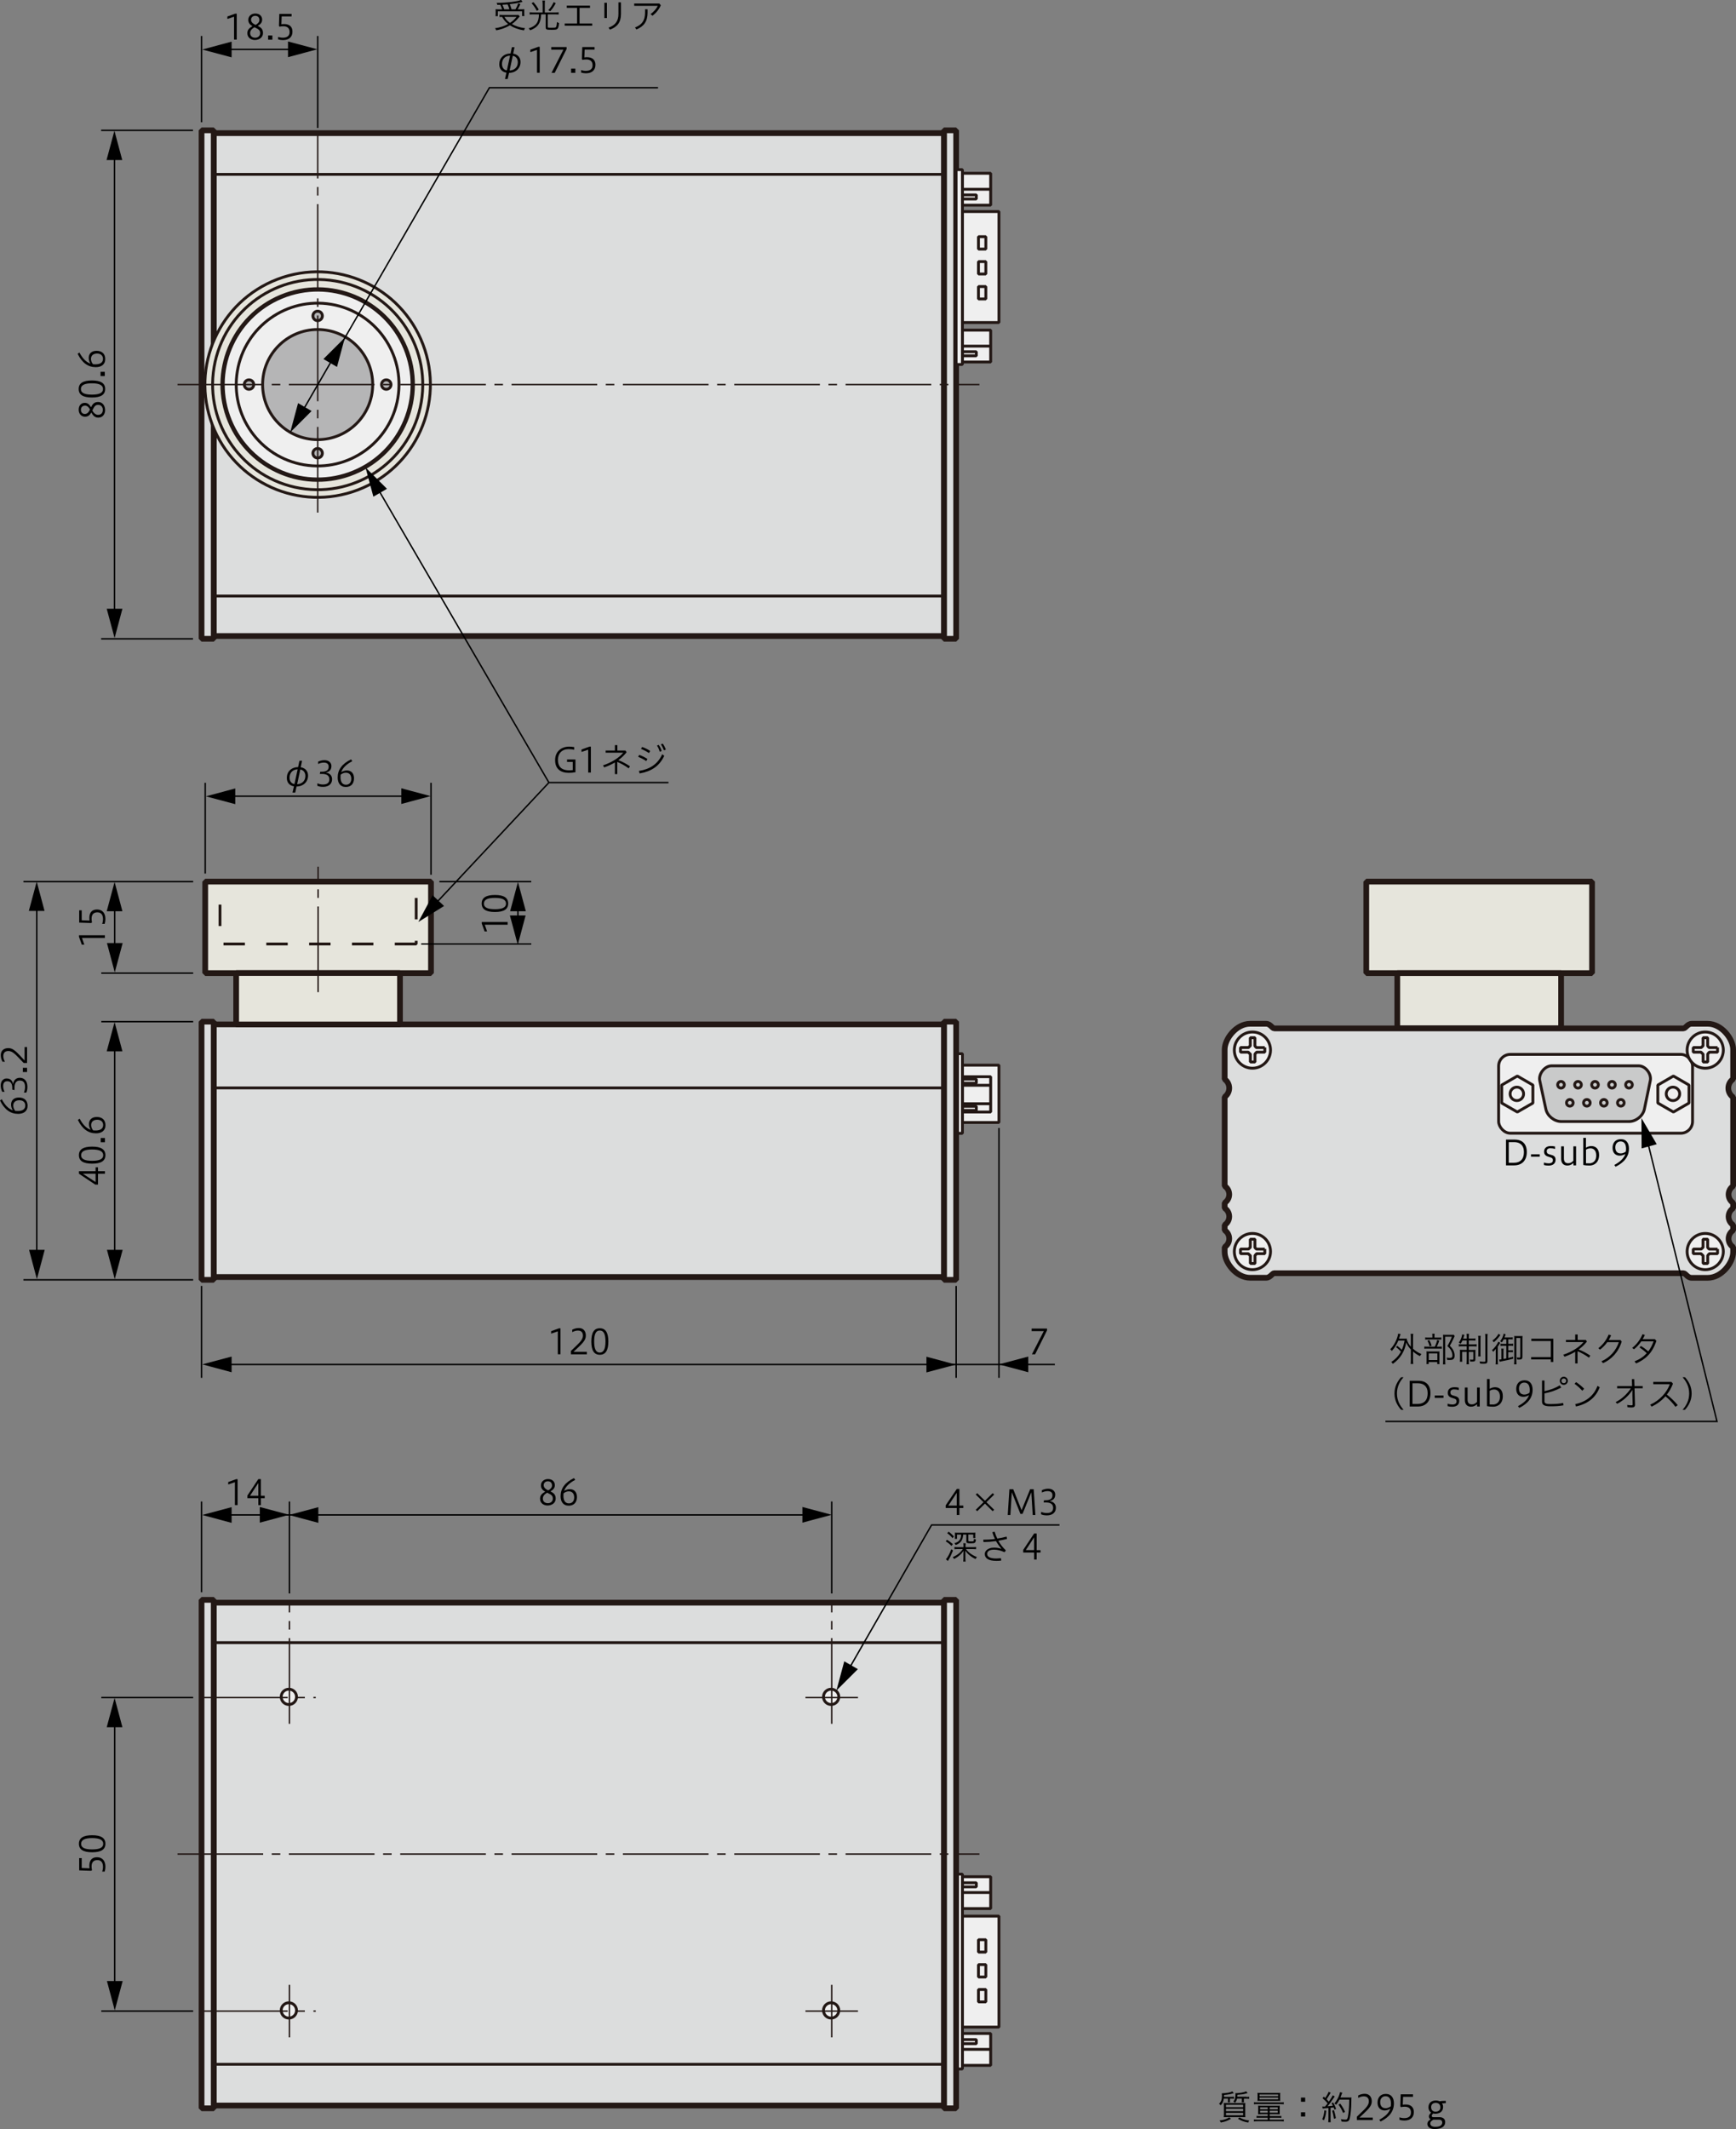 <?xml version="1.0" encoding="UTF-8"?>
<svg id="_レイヤー_1" data-name="レイヤー 1" xmlns="http://www.w3.org/2000/svg" viewBox="0 0 304.03 372.76">
  <rect x="0" y="0" width="304.03" height="372.76" fill="#808080" stroke="none"/>
  <defs>
    <style>
      .cls-1 {
        stroke: #000;
      }

      .cls-1, .cls-2, .cls-3, .cls-4 {
        fill: none;
      }

      .cls-1, .cls-3 {
        stroke-width: .25px;
      }

      .cls-2, .cls-5, .cls-6, .cls-7, .cls-3, .cls-4, .cls-8, .cls-9, .cls-10, .cls-11 {
        stroke: #231815;
        stroke-linejoin: bevel;
      }

      .cls-2, .cls-6, .cls-7, .cls-4, .cls-8, .cls-9 {
        stroke-width: .5px;
      }

      .cls-5 {
        stroke-width: .75px;
      }

      .cls-5, .cls-9 {
        fill: #efefef;
      }

      .cls-6 {
        fill: #c9caca;
      }

      .cls-7 {
        fill: #b5b5b6;
      }

      .cls-3 {
        stroke-dasharray: 15 1.5 1.5 1.5;
      }

      .cls-4 {
        stroke-dasharray: 3.75;
      }

      .cls-8, .cls-10 {
        fill: #e6e5dc;
      }

      .cls-11 {
        fill: #dcdddd;
      }
    </style>
  </defs>
  <g>
    <path d="M214.32,367.43c-.05.46-.24.86-.54,1.16-.07-.1-.16-.18-.29-.27.37-.33.52-.73.52-1.4,0-.13-.01-.29-.03-.43.05,0,.1,0,.13,0,.2,0,.71-.05.97-.1.32-.05.5-.11.73-.23l.27.3c-.62.19-.93.25-1.71.31,0,.18,0,.23-.01.34h1.28c.2,0,.35,0,.47-.03v.37c-.11-.02-.26-.03-.47-.03h-.24v.29c0,.16,0,.27.02.36h-.38c.01-.08.02-.24.02-.36v-.29h-.73ZM215.58,370.95c-.54.34-1.08.53-1.78.65-.07-.15-.09-.19-.22-.35.69-.07,1.24-.24,1.7-.54l.3.23ZM217.44,368.2c.24,0,.52,0,.66-.02-.02.16-.02.35-.02.67v1.17c0,.35,0,.56.02.66-.13-.02-.35-.02-.62-.02h-2.54c-.26,0-.5.01-.62.02.02-.11.03-.35.03-.67v-1.16c0-.29-.01-.5-.03-.67.13.01.41.02.65.02h2.48ZM214.71,368.92h3.01v-.42h-3.01v.42ZM214.71,369.63h3.01v-.43h-3.01v.43ZM214.71,370.34h3.01v-.43h-3.01v.43ZM218.29,367.12c.22,0,.34,0,.48-.03v.37c-.13-.02-.28-.03-.48-.03h-.45v.29c0,.21,0,.23.02.35h-.39s.02-.23.02-.35v-.3h-.84c-.07.3-.17.5-.36.74-.06-.07-.18-.18-.29-.25.15-.15.22-.25.28-.46.05-.17.09-.44.09-.71,0-.11,0-.19-.02-.28.08.01.13.01.17.01.19,0,.55-.04.86-.08.38-.06.62-.13.86-.24l.26.29c-.05.02-.09.02-.1.03l-.27.08c-.41.11-.77.16-1.42.2,0,.16-.01.2-.02.34h1.59ZM217.09,370.73c.53.3,1.04.46,1.7.53-.08.1-.13.2-.19.35-.73-.13-1.25-.32-1.8-.67l.29-.22Z"/>
    <path d="M219.61,368.06c.14.02.32.03.59.03h4.05c.23,0,.44-.01.58-.03v.35c-.13-.02-.29-.03-.58-.03h-4.06c-.28,0-.46,0-.58.03v-.35ZM220.89,370.15c-.24,0-.4,0-.56.02.01-.14.02-.2.02-.48v-.62c0-.19,0-.28-.02-.41.09.01.28.02.56.02h2.7c.2,0,.4,0,.54-.02-.01.1-.02.24-.02.39v.65c0,.19,0,.4.02.47-.23-.02-.32-.02-.56-.02h-1.21v.33h1.55c.23,0,.36,0,.49-.03v.34c-.13-.02-.28-.03-.5-.03h-1.54v.35h1.86c.26,0,.45-.01.61-.04v.35c-.15-.02-.34-.04-.61-.04h-4.01c-.26,0-.46.01-.61.04v-.35c.16.02.34.04.61.04h1.81v-.35h-1.45c-.22,0-.37,0-.5.03v-.34c.12.02.27.03.5.03h1.45v-.33h-1.13ZM220.8,367.81c-.36,0-.46,0-.58.02.02-.13.02-.25.02-.46v-.53c0-.17,0-.3-.02-.43.14.02.35.02.58.02h2.84c.24,0,.43,0,.57-.02-.02.1-.02.26-.02.43v.53c0,.18,0,.33.02.46-.12-.01-.22-.02-.58-.02h-2.83ZM220.58,366.99h3.27v-.29h-3.27v.29ZM220.58,367.55h3.27v-.31h-3.27v.31ZM220.68,368.95v.34h1.34v-.34h-1.34ZM220.68,369.54v.35h1.34v-.35h-1.34ZM222.36,369.29h1.42v-.34h-1.42v.34ZM222.36,369.89h1.42v-.35h-1.42v.35Z"/>
    <path d="M228.58,367.24v.73h-.74v-.73h.74ZM228.58,369.81v.75h-.74v-.75h.74Z"/>
    <path d="M231.55,368.8c.08.01.13.02.21.02.03,0,.22,0,.3,0,.22-.26.28-.34.45-.57-.29-.35-.48-.54-.89-.9l.22-.27c.1.09.17.16.25.23.28-.41.56-.92.59-1.08l.37.16s-.07.1-.14.22c-.19.33-.37.62-.58.92.14.15.29.31.39.43.42-.6.62-.94.68-1.12l.35.2c-.05.07-.08.11-.17.24-.41.64-.82,1.19-1.09,1.49.44-.03.61-.05.95-.09-.08-.19-.12-.25-.24-.47l.28-.11c.16.26.38.74.52,1.12l-.3.13c-.06-.19-.08-.23-.13-.39-.08.01-.13.02-.15.02-.08.01-.22.02-.4.05v1.93c0,.24.01.45.03.6h-.43c.02-.14.03-.35.04-.61v-1.89l-.35.03c-.35.03-.58.05-.67.07l-.07-.38ZM232.27,369.53c-.1.82-.18,1.16-.39,1.67l-.32-.16c.2-.41.33-.92.39-1.57l.32.07ZM233.61,369.44c.15.47.26.9.35,1.4l-.34.11c-.07-.5-.19-1.05-.31-1.42l.3-.09ZM234.6,367.58c-.17.34-.4.68-.6.92-.08-.09-.2-.17-.31-.23.43-.45.89-1.36.99-1.98l.4.1q-.05.12-.16.4c-.04.13-.1.27-.17.44h1.47c.23,0,.35,0,.47-.02-.02.17-.02.19-.03.91,0,.93-.12,2.08-.25,2.66-.13.57-.28.69-.85.69-.17,0-.4-.01-.62-.04-.02-.13-.05-.28-.1-.41.32.05.55.08.77.08.29,0,.35-.07.44-.45.14-.67.24-1.79.25-3.06h-1.71ZM235.22,369.93c-.25-.61-.46-.98-.81-1.46l.31-.17c.35.47.59.88.84,1.44l-.34.19Z"/>
    <path d="M237.63,371.18v-.59c1.31-1.29,2.1-1.85,2.1-2.69,0-.51-.26-.88-.89-.88-.37,0-.73.14-.98.28v-.43c.4-.2.74-.29,1.17-.29.73,0,1.21.49,1.21,1.33,0,.9-.71,1.46-2.17,2.84h2.35v.43h-2.79Z"/>
    <path d="M241.56,371.12c1.01-.55,1.64-1.12,1.94-1.93-.28.17-.64.3-1,.3-.68,0-1.25-.43-1.25-1.37,0-.89.52-1.52,1.45-1.52,1,0,1.42.74,1.42,1.65,0,1.35-.76,2.41-2.34,3.18l-.22-.31ZM243.61,368.36c0-.97-.37-1.36-.97-1.36-.5,0-.92.37-.92,1.02s.29,1.08.95,1.08c.32,0,.67-.14.89-.32.02-.09.04-.19.04-.41Z"/>
    <path d="M245.09,370.69c.23.1.56.15.83.15.68,0,1.19-.26,1.19-.99,0-.66-.39-1.01-1.07-1.01-.17,0-.47.01-.7.07l-.1-.15.07-2.09h2.15v.44h-1.74l-.05,1.38c.16-.03.31-.04.48-.04,1.01,0,1.46.54,1.46,1.33,0,.9-.57,1.48-1.67,1.48-.25,0-.56-.04-.84-.12v-.45Z"/>
    <path d="M252.91,368.24h-.38c.13.15.2.38.2.64,0,.88-.69,1.19-1.38,1.19-.13,0-.25-.02-.36-.05l-.11.13c-.1.12-.14.18-.14.26,0,.07.01.26.28.26h1.06c.81,0,1.02.47,1.02.86,0,.71-.55,1.22-1.87,1.22-.98,0-1.25-.53-1.25-.9,0-.4.29-.6.38-.67l.19-.14c-.24-.11-.31-.32-.31-.53s.19-.41.32-.56l.08-.09c-.32-.2-.47-.53-.47-.9,0-.81.55-1.21,1.31-1.21.24,0,.49.07.67.14.21-.04.47-.07.77-.07h.29v.39h-.29ZM250.82,371.25c-.29.2-.33.32-.33.55,0,.26.23.56.89.56,1.04,0,1.21-.47,1.21-.76,0-.25-.16-.49-.56-.49h-1.01l-.2.14ZM250.64,368.9c0,.62.4.81.77.81.52,0,.85-.3.85-.73,0-.5-.3-.82-.82-.82-.46,0-.8.27-.8.74Z"/>
  </g>
  <g>
    <rect class="cls-9" x="167.45" y="328.13" width="1.11" height="34.11" transform="translate(336 690.36) rotate(180)"/>
    <rect class="cls-9" x="168.56" y="335.47" width="6.39" height="19.43"/>
    <rect class="cls-2" x="171.36" y="348.32" width="1.29" height="2.17"/>
    <rect class="cls-2" x="171.36" y="343.96" width="1.29" height="2.17"/>
    <rect class="cls-2" x="171.36" y="339.6" width="1.29" height="2.17"/>
    <rect class="cls-9" x="168.56" y="356.02" width="4.94" height="5.58"/>
    <rect class="cls-2" x="168.56" y="357.09" width="2.43" height=".72"/>
    <line class="cls-2" x1="173.5" y1="358.8" x2="168.56" y2="358.8"/>
    <rect class="cls-9" x="168.56" y="328.57" width="4.94" height="5.58"/>
    <rect class="cls-2" x="168.56" y="329.63" width="2.43" height=".72"/>
    <line class="cls-2" x1="173.5" y1="331.34" x2="168.56" y2="331.34"/>
    <rect class="cls-11" x="35.3" y="22.82" width="2.14" height="89.02"/>
    <rect class="cls-11" x="165.31" y="22.82" width="2.14" height="89.02"/>
    <rect class="cls-9" x="167.45" y="29.7" width="1.11" height="34.11" transform="translate(336 93.51) rotate(180)"/>
    <rect class="cls-9" x="168.56" y="37.04" width="6.39" height="19.43"/>
    <rect class="cls-2" x="171.36" y="41.44" width="1.29" height="2.17"/>
    <rect class="cls-2" x="171.36" y="45.8" width="1.29" height="2.17"/>
    <rect class="cls-2" x="171.36" y="50.17" width="1.29" height="2.17"/>
    <rect class="cls-9" x="168.56" y="30.34" width="4.94" height="5.58"/>
    <rect class="cls-2" x="168.56" y="34.12" width="2.43" height=".72"/>
    <rect class="cls-11" x="37.44" y="23.31" width="127.86" height="88.04" transform="translate(202.75 134.66) rotate(180)"/>
    <line class="cls-2" x1="173.5" y1="33.14" x2="168.56" y2="33.14"/>
    <rect class="cls-9" x="168.56" y="57.8" width="4.94" height="5.58"/>
    <rect class="cls-2" x="168.56" y="61.58" width="2.43" height=".72"/>
    <line class="cls-2" x1="173.5" y1="60.6" x2="168.56" y2="60.6"/>
    <rect class="cls-9" x="167.45" y="184.48" width="1.11" height="13.94" transform="translate(336 382.9) rotate(180)"/>
    <rect class="cls-9" x="168.56" y="186.49" width="6.39" height="10.03"/>
    <rect class="cls-2" x="168.56" y="188.51" width="4.94" height="6.18"/>
    <rect class="cls-2" x="168.56" y="188.93" width="2.43" height=".72"/>
    <rect class="cls-2" x="168.56" y="193.69" width="2.43" height=".72"/>
    <line class="cls-2" x1="173.5" y1="190.01" x2="168.56" y2="190.01"/>
    <line class="cls-2" x1="173.5" y1="193.24" x2="168.56" y2="193.24"/>
    <line class="cls-2" x1="37.44" y1="104.35" x2="165.31" y2="104.35"/>
    <rect class="cls-11" x="35.3" y="178.87" width="2.14" height="45.2"/>
    <rect class="cls-11" x="165.31" y="178.87" width="2.14" height="45.2"/>
    <rect class="cls-11" x="37.44" y="179.36" width="127.86" height="44.23" transform="translate(202.75 402.94) rotate(180)"/>
    <rect class="cls-10" x="35.94" y="154.35" width="39.54" height="16.02" transform="translate(111.42 324.72) rotate(180)"/>
    <rect class="cls-4" x="38.53" y="154.35" width="34.36" height="10.92" transform="translate(111.42 319.62) rotate(180)"/>
    <rect class="cls-10" x="41.37" y="170.37" width="28.69" height="9" transform="translate(111.42 349.73) rotate(180)"/>
    <rect class="cls-10" x="239.29" y="154.35" width="39.54" height="16.02" transform="translate(518.11 324.72) rotate(180)"/>
    <rect class="cls-10" x="244.71" y="170.37" width="28.69" height="9.68" transform="translate(518.11 350.42) rotate(180)"/>
    <line class="cls-2" x1="37.44" y1="190.47" x2="165.31" y2="190.47"/>
    <line class="cls-2" x1="37.44" y1="30.53" x2="165.31" y2="30.53"/>
    <rect class="cls-11" x="35.3" y="280.1" width="2.14" height="89.02"/>
    <rect class="cls-11" x="165.31" y="280.1" width="2.14" height="89.02"/>
    <rect class="cls-11" x="37.44" y="280.59" width="127.86" height="88.04" transform="translate(202.75 649.22) rotate(180)"/>
    <line class="cls-2" x1="37.44" y1="287.59" x2="165.31" y2="287.59"/>
    <line class="cls-2" x1="37.44" y1="361.41" x2="165.31" y2="361.41"/>
    <circle class="cls-8" cx="55.63" cy="67.33" r="19.74" transform="translate(-20.32 24.21) rotate(-20.85)"/>
    <circle class="cls-2" cx="55.63" cy="67.33" r="18.4" transform="translate(-20.02 110.97) rotate(-80.41)"/>
    <circle class="cls-5" cx="55.63" cy="67.33" r="16.65" transform="translate(-21.53 26.41) rotate(-22.5)"/>
    <circle class="cls-2" cx="55.63" cy="67.33" r="14.25" transform="translate(-20.04 110.95) rotate(-80.4)"/>
    <circle class="cls-7" cx="55.63" cy="67.33" r="9.64"/>
    <circle class="cls-7" cx="55.63" cy="55.31" r=".83"/>
    <circle class="cls-7" cx="55.63" cy="79.35" r=".83"/>
    <circle class="cls-7" cx="43.61" cy="67.33" r=".83"/>
    <circle class="cls-7" cx="67.65" cy="67.33" r=".83"/>
    <line class="cls-3" x1="31.09" y1="67.33" x2="171.53" y2="67.33"/>
    <line class="cls-3" x1="31.09" y1="324.61" x2="171.53" y2="324.61"/>
    <line class="cls-3" x1="55.64" y1="89.74" x2="55.64" y2="23.4"/>
    <circle class="cls-9" cx="50.59" cy="297.08" r="1.34"/>
    <circle class="cls-9" cx="145.56" cy="297.08" r="1.34"/>
    <path class="cls-9" d="M51.93,351.98c0,.74-.6,1.34-1.34,1.34s-1.34-.6-1.34-1.34.6-1.34,1.34-1.34,1.34.6,1.34,1.34Z"/>
    <path class="cls-9" d="M146.9,351.98c0,.74-.6,1.34-1.34,1.34s-1.34-.6-1.34-1.34.6-1.34,1.34-1.34,1.34.6,1.34,1.34Z"/>
    <path class="cls-11" d="M223.19,222.9c-.4,0-.7.81-1.45.81h-2.8c-2.45,0-4.46-2.65-4.46-4.5v-.88c.48-.31.8-.85.8-1.47s-.32-1.16-.8-1.47v-.93c.48-.31.8-.85.8-1.47s-.32-1.16-.8-1.47v-.93c.48-.31.8-.85.8-1.47s-.32-1.16-.8-1.47v-15.6c.48-.35.8-.91.8-1.55s-.32-1.21-.8-1.55v-5.21c0-1.85,2.01-4.5,4.46-4.5h2.8c.75,0,1.05.81,1.45.81h71.63c.4,0,.7-.81,1.45-.81h2.8c2.45,0,4.46,2.65,4.46,4.5v5.18c-.51.34-.84.93-.84,1.59s.33,1.24.84,1.59v15.56c-.48.31-.8.85-.8,1.47s.32,1.16.8,1.47v.93c-.48.31-.8.85-.8,1.47s.32,1.16.8,1.47v.93c-.48.31-.8.85-.8,1.47s.32,1.16.8,1.47v.88c0,1.85-2.01,4.5-4.46,4.5h-2.8c-.75,0-1.05-.81-1.45-.81h-71.63Z"/>
    <path class="cls-9" d="M222.51,183.85c0,1.75-1.42,3.17-3.17,3.17s-3.17-1.42-3.17-3.17,1.42-3.17,3.17-3.17,3.17,1.42,3.17,3.17Z"/>
    <path class="cls-2" d="M221.51,183.41h-1.49c-.06-.09-.14-.18-.24-.24v-1.49h-.81v1.45c-.12.06-.22.16-.3.27h-1.42v.81h1.4c.07.14.19.25.33.32v1.4h.81v-1.43c.11-.07.2-.17.26-.29h1.46v-.81Z"/>
    <circle class="cls-9" cx="219.34" cy="219.12" r="3.17"/>
    <path class="cls-2" d="M221.51,218.69h-1.49c-.06-.09-.14-.18-.24-.24v-1.49h-.81v1.45c-.12.06-.22.16-.3.27h-1.42v.81h1.4c.07.14.19.25.33.32v1.4h.81v-1.43c.11-.07.2-.17.26-.29h1.46v-.81Z"/>
    <circle class="cls-9" cx="298.64" cy="219.12" r="3.17"/>
    <path class="cls-2" d="M300.8,218.69h-1.49c-.06-.09-.14-.18-.24-.24v-1.49h-.81v1.45c-.12.06-.22.16-.3.27h-1.42v.81h1.4c.07.14.19.25.33.32v1.4h.81v-1.43c.11-.07.2-.17.26-.29h1.46v-.81Z"/>
    <rect class="cls-9" x="262.46" y="184.6" width="33.96" height="13.8" rx="2.05" ry="2.05"/>
    <path class="cls-6" d="M287.99,194.18c-.25,1.19-1.46,2.17-2.68,2.17h-11.9c-1.22,0-2.43-.98-2.68-2.17l-1.07-4.98c-.25-1.19.9-2.6,2.06-2.6h15.28c1.16,0,2.27,1.41,2.02,2.6l-1.03,4.98Z"/>
    <g>
      <path class="cls-2" d="M273.96,189.92c0,.32-.26.58-.58.58s-.58-.26-.58-.58.26-.58.58-.58.58.26.58.58Z"/>
      <path class="cls-2" d="M276.94,189.92c0,.32-.26.58-.58.58s-.58-.26-.58-.58.26-.58.58-.58.58.26.58.58Z"/>
      <path class="cls-2" d="M279.92,189.92c0,.32-.26.58-.58.58s-.58-.26-.58-.58.26-.58.58-.58.58.26.58.58Z"/>
      <path class="cls-2" d="M282.89,189.92c0,.32-.26.58-.58.58s-.58-.26-.58-.58.26-.58.58-.58.58.26.58.58Z"/>
      <path class="cls-2" d="M285.87,189.92c0,.32-.26.58-.58.58s-.58-.26-.58-.58.26-.58.58-.58.58.26.58.58Z"/>
    </g>
    <g>
      <path class="cls-2" d="M275.51,193.08c0,.32-.26.58-.58.58s-.58-.26-.58-.58.26-.58.58-.58.58.26.58.58Z"/>
      <path class="cls-2" d="M278.49,193.08c0,.32-.26.58-.58.58s-.58-.26-.58-.58.26-.58.58-.58.58.26.58.58Z"/>
      <path class="cls-2" d="M281.47,193.08c0,.32-.26.58-.58.58s-.58-.26-.58-.58.26-.58.58-.58.58.26.58.58Z"/>
      <path class="cls-2" d="M284.44,193.08c0,.32-.26.58-.58.58s-.58-.26-.58-.58.26-.58.58-.58.58.26.58.58Z"/>
    </g>
    <polygon class="cls-2" points="265.73 188.39 263 189.97 263 193.12 265.73 194.69 268.46 193.12 268.46 189.97 265.73 188.39"/>
    <path class="cls-2" d="M266.83,191.51c0,.65-.53,1.18-1.18,1.18s-1.18-.53-1.18-1.18.53-1.18,1.18-1.18,1.18.53,1.18,1.18Z"/>
    <polygon class="cls-2" points="293.07 188.39 290.34 189.97 290.34 193.12 293.07 194.69 295.8 193.12 295.8 189.97 293.07 188.39"/>
    <path class="cls-2" d="M294.17,191.51c0,.65-.53,1.18-1.18,1.18s-1.18-.53-1.18-1.18.53-1.18,1.18-1.18,1.18.53,1.18,1.18Z"/>
    <path class="cls-9" d="M301.81,183.85c0,1.75-1.42,3.17-3.17,3.17s-3.17-1.42-3.17-3.17,1.42-3.17,3.17-3.17,3.17,1.42,3.17,3.17Z"/>
    <path class="cls-2" d="M300.8,183.41h-1.49c-.06-.09-.14-.18-.24-.24v-1.49h-.81v1.45c-.12.06-.22.16-.3.27h-1.42v.81h1.4c.07.14.19.25.33.32v1.4h.81v-1.43c.11-.07.2-.17.26-.29h1.46v-.81Z"/>
    <line class="cls-3" x1="55.71" y1="173.7" x2="55.71" y2="151.74"/>
    <line class="cls-3" x1="35.39" y1="297.2" x2="55.3" y2="297.2"/>
    <line class="cls-3" x1="50.69" y1="301.8" x2="50.69" y2="280.58"/>
    <line class="cls-3" x1="141.06" y1="297.2" x2="150.26" y2="297.2"/>
    <line class="cls-3" x1="145.66" y1="301.8" x2="145.66" y2="280.58"/>
    <line class="cls-3" x1="35.39" y1="352.1" x2="55.3" y2="352.1"/>
    <line class="cls-3" x1="50.69" y1="356.7" x2="50.69" y2="347.5"/>
    <line class="cls-3" x1="141.06" y1="352.1" x2="150.26" y2="352.1"/>
    <line class="cls-3" x1="145.66" y1="356.7" x2="145.66" y2="347.5"/>
    <g>
      <g>
        <path d="M40.99,6.94V2.92l-1.17.4v-.43l1.38-.5h.26v4.54h-.47Z"/>
        <path d="M43.48,3.48c0-.67.55-1.11,1.23-1.11.79,0,1.2.49,1.2,1.06s-.35.85-.77,1.1c.52.26.92.53.92,1.26,0,.77-.67,1.21-1.43,1.21-.65,0-1.31-.39-1.31-1.19,0-.65.4-.93.9-1.23-.41-.23-.74-.54-.74-1.1ZM43.81,5.79c0,.54.38.82.89.82.48,0,.86-.33.86-.79,0-.51-.22-.69-.99-1.05-.54.3-.76.65-.76,1.02ZM45.43,3.51c0-.44-.25-.74-.74-.74-.41,0-.72.28-.72.67,0,.37.21.66.8.92.4-.22.66-.5.66-.86Z"/>
        <path d="M47.7,6.21v.74h-.74v-.74h.74Z"/>
        <path d="M48.7,6.45c.23.1.56.15.83.15.68,0,1.19-.26,1.19-.99,0-.66-.39-1.01-1.07-1.01-.17,0-.47.01-.7.07l-.1-.15.07-2.09h2.15v.44h-1.74l-.05,1.38c.16-.03.31-.04.48-.04,1.01,0,1.46.54,1.46,1.33,0,.9-.57,1.48-1.67,1.48-.25,0-.56-.04-.84-.12v-.45Z"/>
      </g>
      <polygon points="40.56 7.29 35.43 8.67 40.56 10.04 40.56 7.29"/>
      <polygon points="50.44 10.01 55.57 8.63 50.44 7.26 50.44 10.01"/>
      <line class="cls-1" x1="51.38" y1="8.65" x2="39.62" y2="8.65"/>
      <line class="cls-1" x1="35.3" y1="6.3" x2="35.3" y2="21.4"/>
      <line class="cls-1" x1="55.64" y1="6.3" x2="55.64" y2="22.4"/>
    </g>
    <g>
      <g>
        <path d="M51.23,138.77l.25-1.11c-.54-.07-1.25-.45-1.25-1.46,0-1.08.76-1.87,1.98-1.9l.23-1.1h.46l-.24,1.14c.46.04,1.29.4,1.29,1.46s-.79,1.88-2.01,1.9l-.24,1.07h-.47ZM52.13,134.69c-.8.02-1.42.55-1.42,1.46,0,.72.43,1.08.86,1.12l.56-2.58ZM52.03,137.3c.82-.03,1.45-.55,1.45-1.45,0-.71-.46-1.08-.89-1.13l-.55,2.58Z"/>
        <path d="M55.59,137.16c.22.08.57.19.96.19.82,0,1.13-.35,1.13-.91,0-.68-.5-.94-1.25-.94h-.42l.08-.39h.28c.67,0,1.19-.2,1.19-.86,0-.38-.16-.74-.88-.74-.44,0-.85.19-.97.25v-.41c.37-.17.71-.26,1.13-.26.69,0,1.2.41,1.2,1.01s-.26,1.01-1,1.16c.68.08,1.12.49,1.12,1.17,0,.73-.5,1.33-1.58,1.33-.53,0-.82-.11-1.01-.19v-.42Z"/>
        <path d="M61.7,133.26c-1.03.55-1.66,1.14-1.95,1.94.28-.19.64-.31,1.01-.31.68,0,1.24.43,1.24,1.37s-.52,1.52-1.44,1.52c-1,0-1.42-.73-1.42-1.66,0-1.34.75-2.4,2.34-3.17l.22.31ZM59.63,136.03c0,.95.38,1.36.97,1.36.52,0,.92-.36.92-1.03,0-.61-.29-1.08-.95-1.08-.32,0-.68.15-.91.35-.02.08-.02.16-.02.4Z"/>
      </g>
      <polygon points="41.2 138.04 36.07 139.42 41.2 140.79 41.2 138.04"/>
      <polygon points="70.28 140.76 75.41 139.38 70.28 138.01 70.28 140.76"/>
      <line class="cls-1" x1="71.22" y1="139.4" x2="40.26" y2="139.4"/>
      <line class="cls-1" x1="35.94" y1="137.05" x2="35.94" y2="152.94"/>
      <line class="cls-1" x1="75.48" y1="137.05" x2="75.48" y2="153.15"/>
    </g>
    <g>
      <g>
        <path d="M14.89,72.96c-.67,0-1.11-.55-1.11-1.23,0-.79.49-1.2,1.06-1.2s.85.35,1.1.77c.26-.52.53-.92,1.26-.92.77,0,1.21.67,1.21,1.43,0,.65-.39,1.31-1.19,1.31-.65,0-.93-.4-1.23-.9-.23.41-.54.74-1.1.74ZM14.91,71.02c-.44,0-.74.25-.74.74,0,.41.28.72.67.72.37,0,.66-.21.92-.8-.22-.4-.5-.66-.86-.66ZM17.19,72.63c.54,0,.82-.38.82-.89,0-.48-.33-.86-.79-.86-.51,0-.69.22-1.05.99.3.54.65.76,1.02.76Z"/>
        <path d="M16.1,66.61c1.53,0,2.32.47,2.32,1.49s-.77,1.49-2.32,1.49-2.32-.47-2.32-1.49.79-1.49,2.32-1.49ZM16.1,69.09c1.25,0,1.94-.28,1.94-.98s-.69-1-1.94-1-1.93.29-1.93,1,.68.98,1.93.98Z"/>
        <path d="M17.61,65.1h.74v.74h-.74v-.74Z"/>
        <path d="M13.91,61.72c.55,1.03,1.14,1.66,1.94,1.95-.19-.28-.31-.64-.31-1.01,0-.68.43-1.24,1.37-1.24s1.52.52,1.52,1.44c0,1-.73,1.42-1.66,1.42-1.34,0-2.4-.75-3.17-2.34l.31-.22ZM16.68,63.79c.95,0,1.36-.38,1.36-.97,0-.52-.36-.92-1.03-.92-.61,0-1.08.29-1.08.95,0,.32.15.68.35.91.08.02.16.02.4.02Z"/>
      </g>
      <polygon points="18.69 106.58 20.07 111.71 21.44 106.58 18.69 106.58"/>
      <polygon points="21.41 28.02 20.04 22.89 18.66 28.02 21.41 28.02"/>
      <line class="cls-1" x1="20.05" y1="27.08" x2="20.05" y2="107.52"/>
      <line class="cls-1" x1="17.71" y1="111.84" x2="33.8" y2="111.84"/>
      <line class="cls-1" x1="17.71" y1="22.82" x2="33.8" y2="22.82"/>
    </g>
    <g>
      <g>
        <path d="M88.92,161.9h-4.02l.4,1.17h-.43l-.5-1.38v-.26h4.54v.47Z"/>
        <path d="M86.68,156.69c1.53,0,2.32.47,2.32,1.49s-.77,1.49-2.32,1.49-2.32-.47-2.32-1.49.79-1.49,2.32-1.49ZM86.68,159.18c1.25,0,1.94-.28,1.94-.98s-.69-1-1.94-1-1.93.29-1.93,1,.68.98,1.93.98Z"/>
      </g>
      <polygon points="92.05 160.28 90.68 165.41 89.3 160.28 92.05 160.28"/>
      <polygon points="89.34 159.54 90.71 154.41 92.09 159.54 89.34 159.54"/>
      <line class="cls-1" x1="90.7" y1="158.61" x2="90.7" y2="161.41"/>
      <line class="cls-1" x1="93.04" y1="165.27" x2="73.77" y2="165.27"/>
      <line class="cls-1" x1="93.04" y1="154.35" x2="76.95" y2="154.35"/>
    </g>
    <g>
      <g>
        <path d="M18.38,164.22h-4.02l.4,1.17h-.43l-.5-1.38v-.26h4.54v.47Z"/>
        <path d="M17.89,161.75c.1-.23.15-.56.15-.83,0-.68-.26-1.19-.99-1.19-.66,0-1.01.39-1.01,1.07,0,.17.01.47.07.7l-.15.1-2.09-.07v-2.15h.44v1.74l1.38.05c-.03-.16-.04-.31-.04-.48,0-1.01.54-1.46,1.33-1.46.9,0,1.48.57,1.48,1.67,0,.25-.04.56-.12.84h-.45Z"/>
      </g>
      <polygon points="18.73 165.11 20.1 170.24 21.48 165.11 18.73 165.11"/>
      <polygon points="21.44 159.54 20.07 154.41 18.69 159.54 21.44 159.54"/>
      <line class="cls-1" x1="20.09" y1="158.61" x2="20.09" y2="166.05"/>
      <line class="cls-1" x1="17.74" y1="170.37" x2="33.83" y2="170.37"/>
      <line class="cls-1" x1="4.1" y1="154.35" x2="33.83" y2="154.35"/>
    </g>
    <g>
      <g>
        <path d="M18.38,205.49h-1.22v1.91h-.47l-2.87-1.91v-.44h2.92v-.68h.42v.68h1.22v.44ZM16.74,205.49h-2.24l2.24,1.46v-1.46Z"/>
        <path d="M16.14,200.75c1.53,0,2.32.47,2.32,1.49s-.77,1.49-2.32,1.49-2.32-.47-2.32-1.49.79-1.49,2.32-1.49ZM16.14,203.23c1.25,0,1.94-.28,1.94-.98s-.69-1-1.94-1-1.93.29-1.93,1,.68.98,1.93.98Z"/>
        <path d="M17.64,199.24h.74v.74h-.74v-.74Z"/>
        <path d="M13.95,195.86c.55,1.03,1.14,1.66,1.94,1.95-.19-.28-.31-.64-.31-1.01,0-.68.43-1.24,1.37-1.24s1.52.52,1.52,1.44c0,1-.73,1.42-1.66,1.42-1.34,0-2.4-.75-3.17-2.34l.31-.22ZM16.71,197.93c.95,0,1.36-.38,1.36-.97,0-.52-.36-.92-1.03-.92-.61,0-1.08.29-1.08.95,0,.32.15.68.35.91.08.02.16.02.4.02Z"/>
      </g>
      <polygon points="18.73 218.82 20.1 223.95 21.48 218.82 18.73 218.82"/>
      <polygon points="21.44 184.06 20.07 178.94 18.69 184.06 21.44 184.06"/>
      <line class="cls-1" x1="20.09" y1="183.13" x2="20.09" y2="219.75"/>
      <g>
        <path d="M.31,192.45c.55,1.03,1.14,1.66,1.94,1.95-.19-.28-.31-.64-.31-1.01,0-.68.43-1.24,1.37-1.24s1.52.52,1.52,1.44c0,1-.73,1.42-1.66,1.42-1.34,0-2.4-.75-3.17-2.34l.31-.22ZM3.07,194.52c.95,0,1.36-.38,1.36-.97,0-.52-.36-.92-1.03-.92-.61,0-1.08.29-1.08.95,0,.32.15.68.35.91.08.02.16.02.4.02Z"/>
        <path d="M4.2,191.27c.08-.22.19-.57.19-.96,0-.82-.35-1.13-.91-1.13-.68,0-.94.5-.94,1.25v.42l-.39-.08v-.28c0-.67-.2-1.19-.86-1.19-.38,0-.74.16-.74.88,0,.44.19.85.25.97h-.41c-.17-.37-.26-.71-.26-1.13,0-.69.41-1.2,1.01-1.2s1.01.26,1.16,1c.08-.68.49-1.12,1.17-1.12.73,0,1.33.5,1.33,1.58,0,.53-.11.82-.19,1.01h-.42Z"/>
        <path d="M4,186.95h.74v.74h-.74v-.74Z"/>
        <path d="M4.74,186.11h-.59c-1.29-1.31-1.85-2.1-2.69-2.1-.51,0-.88.26-.88.89,0,.37.14.73.28.98h-.43c-.2-.4-.29-.74-.29-1.17,0-.73.49-1.21,1.33-1.21.9,0,1.46.71,2.84,2.17v-2.35h.43v2.79Z"/>
      </g>
      <polygon points="5.09 218.82 6.46 223.95 7.83 218.82 5.09 218.82"/>
      <polygon points="7.8 159.48 6.43 154.35 5.05 159.48 7.8 159.48"/>
      <line class="cls-1" x1="6.44" y1="158.54" x2="6.44" y2="219.75"/>
      <line class="cls-1" x1="4.1" y1="224.07" x2="33.83" y2="224.07"/>
      <line class="cls-1" x1="17.74" y1="178.87" x2="33.83" y2="178.87"/>
      <g>
        <path d="M17.89,327.68c.1-.23.15-.56.15-.83,0-.68-.26-1.19-.99-1.19-.66,0-1.01.39-1.01,1.07,0,.17.01.47.07.7l-.15.1-2.09-.07v-2.15h.44v1.74l1.38.05c-.03-.16-.04-.31-.04-.48,0-1.01.54-1.46,1.33-1.46.9,0,1.48.57,1.48,1.67,0,.25-.04.56-.12.84h-.45Z"/>
        <path d="M16.14,321.31c1.53,0,2.32.47,2.32,1.49s-.77,1.49-2.32,1.49-2.32-.47-2.32-1.49.79-1.49,2.32-1.49ZM16.14,323.79c1.25,0,1.94-.28,1.94-.98s-.69-1-1.94-1-1.93.29-1.93,1,.68.98,1.93.98Z"/>
      </g>
      <polygon points="18.73 346.84 20.1 351.97 21.48 346.84 18.73 346.84"/>
      <polygon points="21.44 302.4 20.07 297.27 18.69 302.4 21.44 302.4"/>
      <line class="cls-1" x1="20.09" y1="301.46" x2="20.09" y2="347.78"/>
      <line class="cls-1" x1="17.74" y1="352.1" x2="33.83" y2="352.1"/>
      <line class="cls-1" x1="17.74" y1="297.2" x2="33.83" y2="297.2"/>
    </g>
    <g>
      <g>
        <path d="M97.69,237.11v-4.02l-1.17.4v-.43l1.38-.5h.26v4.54h-.47Z"/>
        <path d="M99.99,237.11v-.59c1.31-1.29,2.1-1.85,2.1-2.69,0-.51-.26-.88-.89-.88-.37,0-.73.14-.98.28v-.43c.4-.2.74-.29,1.17-.29.73,0,1.21.49,1.21,1.33,0,.9-.71,1.46-2.17,2.84h2.35v.43h-2.79Z"/>
        <path d="M106.54,234.87c0,1.53-.47,2.32-1.49,2.32s-1.49-.77-1.49-2.32.47-2.32,1.49-2.32,1.49.79,1.49,2.32ZM104.06,234.87c0,1.25.28,1.94.98,1.94s1-.69,1-1.94-.29-1.93-1-1.93-.98.68-.98,1.93Z"/>
      </g>
      <path d="M180.72,237.11l2.08-4.06h-2.13v-.45h2.7v.32l-2.09,4.19h-.56Z"/>
      <polygon points="40.56 240.25 35.43 238.87 40.56 237.5 40.56 240.25"/>
      <polygon points="180.08 240.25 174.95 238.87 180.08 237.5 180.08 240.25"/>
      <polygon points="162.25 237.53 167.38 238.91 162.25 240.28 162.25 237.53"/>
      <line class="cls-1" x1="184.74" y1="238.89" x2="39.62" y2="238.89"/>
      <line class="cls-1" x1="35.3" y1="241.23" x2="35.3" y2="225.14"/>
      <line class="cls-1" x1="174.95" y1="241.23" x2="174.95" y2="197.48"/>
      <line class="cls-1" x1="167.45" y1="241.23" x2="167.45" y2="225.14"/>
    </g>
    <g>
      <g>
        <path d="M41.14,263.52v-4.02l-1.17.4v-.43l1.38-.5h.26v4.54h-.47Z"/>
        <path d="M45.24,263.52v-1.22h-1.91v-.47l1.91-2.87h.44v2.92h.68v.42h-.68v1.22h-.44ZM45.24,261.88v-2.24l-1.46,2.24h1.46Z"/>
      </g>
      <g>
        <path d="M94.74,260.06c0-.67.55-1.11,1.23-1.11.79,0,1.2.49,1.2,1.06s-.35.85-.77,1.1c.52.26.92.53.92,1.26,0,.77-.67,1.21-1.43,1.21-.65,0-1.31-.39-1.31-1.19,0-.65.4-.93.9-1.23-.41-.23-.74-.54-.74-1.1ZM95.07,262.36c0,.54.38.82.89.82.48,0,.86-.33.86-.79,0-.51-.22-.69-.99-1.05-.54.3-.76.65-.76,1.02ZM96.68,260.08c0-.44-.25-.74-.74-.74-.41,0-.72.28-.72.67,0,.37.21.66.8.92.4-.22.66-.5.66-.86Z"/>
        <path d="M100.74,259.09c-1.03.55-1.66,1.14-1.95,1.94.28-.19.64-.31,1.01-.31.68,0,1.24.43,1.24,1.37s-.52,1.52-1.44,1.52c-1,0-1.42-.73-1.42-1.66,0-1.34.75-2.4,2.34-3.17l.22.31ZM98.67,261.85c0,.95.38,1.36.97,1.36.52,0,.92-.36.92-1.03,0-.61-.29-1.08-.95-1.08-.32,0-.68.15-.91.35-.02.08-.02.16-.02.4Z"/>
      </g>
      <polygon points="40.56 263.87 35.43 265.24 40.56 266.62 40.56 263.87"/>
      <polygon points="45.5 266.58 50.62 265.21 45.5 263.84 45.5 266.58"/>
      <polygon points="55.75 263.87 50.62 265.24 55.75 266.62 55.75 263.87"/>
      <polygon points="140.53 266.58 145.66 265.21 140.53 263.84 140.53 266.58"/>
      <line class="cls-1" x1="141.66" y1="265.23" x2="39.62" y2="265.23"/>
      <line class="cls-1" x1="35.3" y1="262.88" x2="35.3" y2="278.77"/>
      <line class="cls-1" x1="50.69" y1="262.88" x2="50.69" y2="278.98"/>
      <line class="cls-1" x1="145.66" y1="262.88" x2="145.66" y2="278.98"/>
    </g>
    <g>
      <g>
        <polygon points="54.57 71.96 50.82 75.71 52.2 70.58 54.57 71.96"/>
        <polygon points="56.64 62.86 60.4 59.11 59.02 64.24 56.64 62.86"/>
        <polyline class="cls-1" points="51.86 73.91 85.71 15.36 115.24 15.36"/>
      </g>
      <g>
        <path d="M91.03,2.87c-.07.07-.13.14-.2.22-.37.46-.73.8-1.19,1.12.61.36,1.39.61,2.32.73-.07.08-.16.25-.21.38-1.01-.17-1.75-.44-2.45-.89-.68.41-1.49.71-2.39.88-.05-.14-.11-.24-.21-.37.84-.11,1.63-.37,2.29-.74-.46-.36-.71-.66-1.06-1.25-.19,0-.3.02-.44.04v-.4c.11.02.36.04.59.04h2.18c.26,0,.4,0,.52-.03l.25.28ZM87.93,1.63c-.07-.25-.2-.56-.31-.79-.11,0-.22,0-.52.01-.03-.14-.06-.21-.13-.35h.18c1.61,0,3.51-.23,4.11-.51l.26.34s-.08.02-.09.02l-.14.04c-.55.14-1.27.26-2.02.34.13.29.23.59.32.9h.68c.22-.35.39-.73.49-1.05l.38.14c-.18.38-.33.68-.48.91h.51c.3,0,.51,0,.66-.02-.02.12-.02.29-.02.44v.39c0,.13.01.29.03.37h-.4v-.83h-4.26v.85h-.4c.02-.1.03-.25.03-.41v-.38c0-.19,0-.28-.02-.43.17.02.29.03.72.03h.43ZM89.21,1.63c-.07-.26-.2-.62-.31-.86-.25.02-.45.04-.92.06.12.24.23.51.33.8h.91ZM88.33,2.95c.27.45.54.74.98,1.06.48-.32.83-.63,1.16-1.06h-2.14Z"/>
        <path d="M95.03.63c0-.23-.01-.37-.04-.53h.45c-.02.13-.03.31-.03.53v1.55h1.81c.24,0,.45-.01.61-.04v.41c-.13-.02-.34-.04-.61-.04h-1.29v2.21c0,.13.07.14.7.14.5,0,.67-.02.74-.11.08-.1.14-.37.17-.89.16.1.24.13.37.17-.08.71-.16.94-.35,1.07-.14.1-.36.12-1.01.12-.87,0-.98-.05-.98-.45v-2.26h-.8c-.04,1.5-.59,2.3-1.92,2.79-.08-.13-.16-.23-.27-.33,1.3-.41,1.78-1.06,1.81-2.46h-1.03c-.25,0-.45.01-.6.04v-.41c.14.02.38.04.6.04h1.68V.63ZM93.44.39c.41.49.58.72.91,1.29l-.34.22c-.28-.55-.53-.91-.91-1.34l.33-.18ZM97.33.55c-.34.64-.58.99-.97,1.42l-.33-.19c.4-.41.65-.8.94-1.4l.36.18Z"/>
        <path d="M101.06,4.11V1.38h-1.8v-.39h4.07v.39h-1.83v2.73h2.21v.39h-4.81v-.39h2.17Z"/>
        <path d="M105.85.49h.44v2.67h-.44V.49ZM108.75.41v2.08c0,1.44-.68,2.25-1.94,2.7l-.23-.35c1.17-.41,1.73-1.14,1.73-2.39V.41h.44Z"/>
        <path d="M115.73.92c-.33.76-.85,1.38-1.46,1.84l-.34-.3c.6-.4,1.04-.96,1.27-1.44h-4.13v-.4h4.4l.26.3ZM113.41,1.63v.59c0,1.52-.64,2.4-1.95,2.94l-.25-.35c1.25-.47,1.76-1.27,1.76-2.59v-.59h.44Z"/>
        <path d="M88.44,13.83l.25-1.11c-.54-.07-1.25-.45-1.25-1.46,0-1.08.76-1.87,1.98-1.9l.23-1.1h.46l-.24,1.14c.46.04,1.29.4,1.29,1.46s-.79,1.88-2.01,1.9l-.24,1.07h-.47ZM89.33,9.74c-.8.02-1.42.55-1.42,1.46,0,.72.43,1.08.86,1.12l.56-2.58ZM89.24,12.35c.82-.03,1.45-.55,1.45-1.45,0-.71-.46-1.08-.89-1.13l-.55,2.58Z"/>
        <path d="M94.05,12.75v-4.02l-1.17.4v-.43l1.38-.5h.26v4.54h-.47Z"/>
        <path d="M96.59,12.75l2.08-4.06h-2.13v-.45h2.7v.32l-2.09,4.19h-.56Z"/>
        <path d="M100.76,12.01v.74h-.74v-.74h.74Z"/>
        <path d="M101.76,12.26c.23.1.56.15.83.15.68,0,1.19-.26,1.19-.99,0-.66-.39-1.01-1.07-1.01-.17,0-.47.01-.7.07l-.1-.15.07-2.09h2.15v.44h-1.74l-.05,1.38c.16-.03.31-.04.48-.04,1.01,0,1.46.54,1.46,1.33,0,.9-.57,1.48-1.67,1.48-.25,0-.56-.04-.84-.12v-.45Z"/>
      </g>
    </g>
    <g>
      <g>
        <path d="M244.7,235.62c.32.24.58.47.8.71.22-.48.35-.93.49-1.62h-1.1c-.26.65-.68,1.33-1.15,1.82-.08-.14-.13-.2-.26-.31.65-.62,1.25-1.79,1.39-2.73l.42.08c-.05.12-.07.19-.12.34-.05.16-.08.25-.16.46h.92c.2,0,.35,0,.47-.02-.02.08-.02.1-.03.16.19.54.39.91.72,1.28v-1.65c0-.23-.01-.43-.04-.61h.46c-.03.17-.04.37-.04.61v2c.46.41.97.73,1.46.92-.07.07-.17.23-.25.37-.48-.24-.84-.48-1.21-.82v1.48c0,.32.01.53.04.71h-.46c.03-.2.04-.39.04-.71v-1.82c-.4-.43-.61-.75-.81-1.24-.3,1.63-1.02,2.79-2.34,3.75-.07-.11-.19-.24-.29-.32.74-.49,1.33-1.11,1.7-1.82-.24-.28-.53-.55-.85-.77l.22-.28Z"/>
        <path d="M251.97,235.77c.26,0,.44-.01.54-.03v.4c-.09-.02-.3-.03-.53-.03h-1.97c-.27,0-.44.01-.56.03v-.4c.13.02.3.03.56.03h1.27c.19-.38.33-.76.42-1.17l.36.12c-.13.41-.25.71-.43,1.05h.34ZM251.88,234.18c.27,0,.44-.01.54-.03v.39c-.09-.02-.28-.03-.53-.03h-1.76c-.26,0-.42.01-.53.03v-.39c.12.02.26.03.55.03h.71v-.22c0-.19-.01-.37-.04-.45h.44c-.02.1-.04.25-.04.45v.22h.65ZM250.22,238.81h-.4c.02-.13.02-.26.02-.52v-1.2c0-.28,0-.38-.02-.49.1.01.26.02.47.02h1.38c.22,0,.34,0,.43-.02-.01.1-.02.17-.02.49v1.27c0,.22,0,.34.02.46h-.39v-.36h-1.5v.36ZM250.32,234.62c.17.31.29.6.4.97l-.34.12c-.08-.32-.2-.64-.38-.98l.33-.11ZM250.22,238.12h1.51v-1.17h-1.51v1.17ZM254.76,233.92c-.04.07-.04.08-.08.16,0,.02-.01.04-.02.05-.01.02-.06.12-.14.31-.2.43-.41.85-.61,1.17.37.38.52.59.67.92.11.27.17.55.17.82,0,.32-.1.55-.31.66-.1.06-.28.09-.52.09-.16,0-.32,0-.49-.02,0-.16-.04-.29-.08-.39.23.04.39.05.57.05.33,0,.45-.11.45-.42,0-.26-.07-.53-.19-.79-.16-.32-.31-.51-.7-.86.28-.44.61-1.12.79-1.64h-1.17v4.19c0,.3.01.51.04.65h-.44c.02-.14.04-.35.04-.65v-4.01c0-.19,0-.37-.02-.53.12.01.28.02.47.02h.95c.24,0,.37,0,.45-.02l.17.25Z"/>
        <path d="M256.12,234.69c-.1.23-.16.33-.31.56-.1-.07-.22-.13-.33-.18.3-.37.56-1.01.6-1.45l.38.09c-.05.14-.07.19-.1.31-.04.13-.07.22-.11.34h.63v-.23c0-.31-.01-.46-.04-.6h.43c-.02.13-.04.29-.04.59v.23h.6c.28,0,.46-.01.57-.03v.39c-.13-.02-.3-.03-.57-.03h-.6v.7h.82c.23,0,.41-.01.55-.03v.39c-.11-.02-.26-.03-.55-.03h-.82v.64h.62c.19,0,.41-.01.55-.03-.02.12-.02.33-.02.55v1.16c0,.28-.12.35-.59.35-.07,0-.11,0-.32-.01,0-.11-.02-.26-.06-.35.14.02.24.03.43.03.15,0,.19-.02.19-.1v-1.26h-.8v1.5c0,.31,0,.51.03.66h-.43c.02-.17.04-.37.04-.67v-1.5h-.81v1.11c0,.26,0,.48.02.62h-.41c.02-.14.03-.25.03-.61v-.94c0-.24,0-.41-.02-.55.14.02.37.03.56.03h.63v-.64h-.83c-.24,0-.41.01-.56.04v-.4c.14.02.29.04.54.04h.85v-.7h-.76ZM259.32,233.88c-.02.14-.04.31-.04.64v2.3c0,.39,0,.52.03.66h-.43c.02-.14.03-.28.03-.66v-2.3c0-.32-.01-.5-.04-.64h.44ZM260.54,233.55c-.03.14-.04.39-.04.71v3.97c0,.43-.13.53-.66.53-.15,0-.36,0-.62-.02-.02-.16-.05-.27-.11-.38.3.04.54.06.73.06.25,0,.29-.02.29-.18v-3.97c0-.34-.01-.57-.04-.72h.46Z"/>
        <path d="M261.95,236.87c0-.22,0-.49.02-.72-.2.26-.28.35-.47.52-.07-.13-.13-.22-.21-.3.44-.34.98-1.06,1.1-1.47l.35.17s-.02.03-.02.03l-.02.04s-.04.07-.1.17c-.1.19-.19.32-.29.45v2.44c0,.3.01.52.04.67h-.43c.02-.16.04-.35.04-.69v-1.31ZM262.76,233.74s-.04.05-.05.06c-.01.01-.04.05-.07.1-.32.44-.66.81-1.04,1.1-.05-.1-.13-.2-.23-.3.46-.32.92-.83,1.06-1.18l.34.22ZM263.81,235.61h-.5c-.21,0-.42.01-.53.03v-.38c.1.02.32.03.53.03h.5v-.8h-.47c-.11.21-.16.3-.32.53-.05-.05-.18-.13-.3-.19.32-.41.52-.83.62-1.33l.35.11c-.1.28-.14.41-.21.55h.92c.25,0,.4,0,.52-.03v.38c-.13-.02-.26-.03-.5-.03h-.27v.8h.36c.22,0,.4-.01.49-.03v.38c-.1-.02-.28-.03-.49-.03h-.36v.81h.36c.2,0,.33,0,.44-.03v.37c-.11-.02-.25-.03-.44-.03h-.36v1.04c.28-.06.46-.11.85-.22v.34c-.85.22-1.03.26-2.09.47-.11.02-.16.04-.26.07l-.11-.39c.17,0,.25-.02.41-.04v-1.39c0-.19-.01-.37-.03-.49h.41c-.02.13-.03.27-.03.48v1.34c.23-.05.32-.06.51-.1v-2.23ZM265.2,234.44c0-.31,0-.45-.02-.54.07.02.24.02.44.02h.58c.2,0,.37,0,.44-.02-.01.12-.02.22-.02.55v3.07c0,.28-.05.4-.2.45-.1.04-.22.06-.38.06-.09,0-.22,0-.34-.02,0-.13-.02-.25-.06-.36.13.02.28.04.37.04.22,0,.25-.02.25-.19v-3.25h-.7v3.96c0,.24.02.54.04.65h-.44c.02-.17.04-.39.04-.66v-3.76Z"/>
        <path d="M271.6,237.6v-2.82h-3.41v-.4h3.84v4.07h-.43v-.45h-3.45v-.4h3.45Z"/>
        <path d="M276.28,238.71h-.41v-2.04c-.59.35-1.22.64-1.88.86l-.21-.35c1.51-.49,2.84-1.34,3.55-2.22h-3.08v-.37h1.62v-.95h.43v.95h1.42l.2.29c-.41.53-.9.99-1.45,1.39.64.23,1.43.65,2.04,1.07l-.23.36c-.64-.47-1.38-.88-2-1.13v2.15Z"/>
        <path d="M283.79,234.61l.22.27c-.58,1.91-1.82,3.12-3.26,3.78l-.29-.32c1.51-.68,2.53-1.84,3.06-3.36h-2.03c-.38.52-.81.97-1.28,1.31l-.29-.25c.76-.58,1.41-1.4,1.81-2.39l.43.14c-.13.28-.26.55-.43.82h2.04Z"/>
        <path d="M286.25,238.35c.95-.38,1.58-.82,2.15-1.43-.4-.39-.79-.7-1.26-1l.23-.27c.49.29.88.58,1.29.95.39-.5.7-1.09.94-1.76h-2.15c-.39.55-.8,1-1.29,1.39l-.31-.25c.73-.53,1.44-1.48,1.81-2.39l.41.13c-.11.26-.24.5-.39.73h2.13l.28.3c-.7,2.12-1.85,3.2-3.55,3.96l-.28-.36Z"/>
        <path d="M245.38,246.82c-.62-.69-1.16-1.6-1.16-2.85s.55-2.16,1.16-2.85h.43c-.62.69-1.16,1.61-1.16,2.85s.55,2.16,1.16,2.85h-.43Z"/>
        <path d="M248.4,241.74c1.34,0,2.12.75,2.12,2.18s-.8,2.33-2.23,2.33h-1.41v-4.51h1.52ZM248.22,245.8c1.22,0,1.81-.68,1.81-1.88s-.71-1.74-1.69-1.74h-.97v3.62h.85Z"/>
        <path d="M251.27,244.32h1.53v.42h-1.53v-.42Z"/>
        <path d="M253.52,245.75c.28.1.57.15.82.15.52,0,.75-.22.75-.53,0-.23-.08-.41-.34-.49l-.52-.17c-.47-.15-.68-.43-.68-.86,0-.62.44-.98,1.16-.98.29,0,.49.02.76.08v.43c-.3-.1-.58-.13-.84-.13-.4,0-.62.23-.62.5s.09.44.32.52l.62.19c.44.14.61.38.61.82,0,.62-.44,1.01-1.22,1.01-.32,0-.56-.03-.82-.1v-.44Z"/>
        <path d="M258.69,246.25v-.42c-.3.28-.64.45-1.06.45-.68,0-1.09-.41-1.09-1.18v-2.18h.48v2.14c0,.61.32.82.75.82.39,0,.65-.17.91-.44v-2.52h.47v3.33h-.47Z"/>
        <path d="M260.42,241.44h.47v1.72c.28-.19.62-.29.94-.29.77,0,1.36.49,1.36,1.55,0,1.33-.85,1.86-1.67,1.86-.37,0-.73-.02-1.1-.1v-4.74ZM261.45,245.9c.68,0,1.24-.44,1.24-1.37s-.5-1.26-1.01-1.26c-.32,0-.59.1-.79.23v2.39h.56Z"/>
        <path d="M265.85,246.18c1.01-.54,1.64-1.12,1.94-1.93-.28.17-.64.3-1,.3-.68,0-1.25-.43-1.25-1.37,0-.89.52-1.52,1.45-1.52,1,0,1.42.74,1.42,1.65,0,1.35-.76,2.4-2.34,3.18l-.22-.31ZM267.91,243.42c0-.97-.37-1.36-.97-1.36-.5,0-.92.37-.92,1.02s.29,1.08.95,1.08c.32,0,.67-.14.89-.32.02-.09.04-.19.04-.41Z"/>
        <path d="M270.48,245.29c0,.37.2.53.98.53.86,0,1.55-.04,2.3-.19l.05.41c-.77.14-1.38.17-2.32.17-1.07,0-1.43-.28-1.43-.82v-3.69h.43v1.87c.95-.22,1.82-.5,2.67-1.03l.26.39c-1,.53-1.91.82-2.93,1.02v1.31ZM274.58,241.75c0,.39-.32.71-.71.71s-.7-.32-.7-.71.31-.71.7-.71.71.32.71.71ZM273.46,241.75c0,.24.17.41.41.41s.42-.17.42-.41-.19-.41-.42-.41-.41.17-.41.41Z"/>
        <path d="M276.03,241.98c.52.35.97.72,1.41,1.16l-.33.35c-.44-.5-.86-.86-1.36-1.22l.28-.29ZM275.87,245.84c1.79-.39,3.24-1.38,3.9-3.2l.39.23c-.7,1.89-2.21,2.96-4.16,3.37l-.13-.4Z"/>
        <path d="M283.21,243.05v-.37h2.62l-.04-1.22h.42s.04,1.22.04,1.22h1.44v.37h-1.43l.08,2.86c.01.4-.2.51-.61.51-.25,0-.47-.02-.71-.05l-.04-.4c.28.05.49.07.72.07.19,0,.23-.04.23-.19l-.04-1.5v-1c-.64,1.01-1.66,1.92-2.67,2.42l-.27-.29c1.04-.51,2-1.4,2.68-2.42h-2.42Z"/>
        <path d="M293.43,246.31c-.5-.71-1.14-1.35-1.75-1.85-.68.77-1.5,1.37-2.42,1.81l-.26-.34c1.66-.73,2.95-2.17,3.44-3.59h-2.9v-.4h3.18l.27.31c-.27.73-.64,1.36-1.07,1.91.65.52,1.35,1.16,1.9,1.85l-.4.3Z"/>
        <path d="M294.67,246.82c.62-.69,1.16-1.6,1.16-2.85s-.55-2.16-1.16-2.85h.43c.62.69,1.16,1.61,1.16,2.85s-.55,2.16-1.16,2.85h-.43Z"/>
      </g>
      <polygon points="287.5 201.06 287.47 195.75 290.15 200.33 287.5 201.06"/>
      <polyline class="cls-1" points="288.02 197.76 300.7 248.86 242.63 248.86"/>
    </g>
    <g>
      <path d="M265.27,199.52c1.34,0,2.12.75,2.12,2.18s-.8,2.33-2.23,2.33h-1.41v-4.51h1.52ZM265.08,203.58c1.22,0,1.81-.68,1.81-1.88s-.71-1.74-1.69-1.74h-.97v3.62h.85Z"/>
      <path d="M268.13,202.09h1.53v.42h-1.53v-.42Z"/>
      <path d="M270.39,203.53c.28.1.57.15.82.15.52,0,.75-.22.75-.53,0-.23-.08-.41-.34-.49l-.52-.17c-.47-.15-.68-.43-.68-.86,0-.62.44-.98,1.16-.98.29,0,.49.02.76.08v.43c-.3-.1-.58-.13-.84-.13-.4,0-.62.23-.62.5s.09.44.32.52l.62.19c.44.14.61.38.61.82,0,.62-.44,1.01-1.22,1.01-.32,0-.56-.03-.82-.1v-.44Z"/>
      <path d="M275.56,204.03v-.42c-.3.28-.64.45-1.06.45-.68,0-1.09-.41-1.09-1.18v-2.18h.48v2.14c0,.61.32.82.75.82.39,0,.65-.17.91-.44v-2.52h.47v3.33h-.47Z"/>
      <path d="M277.28,199.22h.47v1.72c.28-.19.62-.29.94-.29.77,0,1.36.49,1.36,1.55,0,1.33-.85,1.86-1.67,1.86-.37,0-.73-.02-1.1-.1v-4.74ZM278.32,203.68c.68,0,1.24-.44,1.24-1.37s-.5-1.26-1.01-1.26c-.32,0-.59.1-.79.23v2.39h.56Z"/>
      <path d="M282.72,203.96c1.01-.54,1.64-1.12,1.94-1.93-.28.17-.64.3-1,.3-.68,0-1.25-.43-1.25-1.37,0-.89.52-1.52,1.45-1.52,1,0,1.42.74,1.42,1.65,0,1.35-.76,2.4-2.34,3.18l-.22-.31ZM284.78,201.2c0-.97-.37-1.36-.97-1.36-.5,0-.92.37-.92,1.02s.29,1.08.95,1.08c.32,0,.67-.14.89-.32.02-.09.04-.19.04-.41Z"/>
    </g>
    <polygon points="150.24 292.23 146.48 295.98 147.86 290.86 150.24 292.23"/>
    <polyline class="cls-1" points="147.53 294.18 163.15 266.99 185.55 266.99"/>
    <g>
      <path d="M167.56,265.24v-1.22h-1.94v-.47l1.95-2.87h.45v2.92h.69v.42h-.69v1.22h-.45ZM167.56,263.6v-2.24l-1.48,2.24h1.48Z"/>
      <path d="M170.89,261.67l.25-.25,1.36,1.33,1.35-1.33.26.25-1.36,1.33,1.36,1.33-.26.25-1.35-1.33-1.36,1.33-.25-.25,1.36-1.33-1.36-1.33Z"/>
      <path d="M176.49,265.24l.29-4.51h.67l1.46,3.68,1.5-3.68h.62l.3,4.51h-.47l-.24-3.98-1.54,3.79h-.37l-1.51-3.79-.25,3.98h-.46Z"/>
      <path d="M182.35,264.71c.22.08.57.19.96.19.82,0,1.13-.35,1.13-.91,0-.68-.5-.94-1.25-.94h-.42l.08-.39h.28c.67,0,1.19-.2,1.19-.86,0-.38-.16-.74-.88-.74-.44,0-.85.19-.97.25v-.41c.37-.17.71-.26,1.13-.26.69,0,1.2.41,1.2,1.01s-.26,1.01-1,1.16c.68.08,1.12.49,1.12,1.17,0,.73-.5,1.33-1.58,1.33-.53,0-.82-.11-1.01-.19v-.42Z"/>
      <path d="M165.85,269.58c.34.2.69.46,1.02.76l-.23.32c-.32-.33-.64-.59-1.01-.81l.23-.28ZM166.9,271.46c-.22.57-.52,1.21-.75,1.58-.04.06-.08.15-.14.26l-.35-.31c.29-.29.67-.98.94-1.76l.31.23ZM166.13,268.16c.34.24.65.52.93.83l-.24.31c-.26-.34-.59-.64-.93-.87l.24-.26ZM170.37,270.88c.21,0,.43-.01.57-.04v.39c-.1-.01-.38-.03-.57-.03h-1.2c.4.58,1.1,1.1,1.92,1.4-.1.11-.16.2-.23.36-.79-.38-1.4-.88-1.81-1.49.01.27.02.4.02.61v.73c0,.23.01.46.04.59h-.42c.02-.14.04-.35.04-.59v-.72c0-.16,0-.35.02-.6-.33.56-.94,1.09-1.66,1.45-.08-.14-.16-.23-.25-.31.8-.35,1.41-.83,1.79-1.43h-.89c-.2,0-.47.02-.58.04v-.4c.14.02.33.04.58.04h1v-.26c0-.16-.01-.32-.03-.43h.41c-.02.13-.03.28-.03.43v.26h1.3ZM168.68,268.67c-.07,1-.44,1.51-1.31,1.83-.05-.11-.11-.2-.22-.32.82-.23,1.15-.65,1.18-1.51h-.73v.75h-.37c0-.07.02-.25.02-.35v-.36c0-.15,0-.28-.02-.38.17.02.28.02.59.02h2.33c.32,0,.54,0,.67-.02-.01.1-.02.25-.02.41v.19c0,.14,0,.26.02.35h-.37v-.62h-.87c0,.07,0,.1,0,.17v.89c0,.08.03.12.11.13.05,0,.29.02.43.02.29,0,.38-.02.41-.13.02-.06.04-.19.04-.29v-.04c.1.06.21.1.34.12-.02.29-.08.48-.18.56s-.29.11-.72.11c-.64,0-.77-.06-.77-.35v-1.01s0-.09,0-.17h-.55Z"/>
      <path d="M175.38,271.14c-.34-.38-.65-.82-.95-1.33-.7.1-1.44.16-2.17.17-.03-.11-.05-.22-.05-.32,0-.03,0-.06,0-.09.68,0,1.37-.04,2.04-.13-.18-.37-.34-.76-.46-1.18.11-.05.26-.07.37-.07h.04c.11.41.26.79.46,1.18.57-.08,1.1-.2,1.61-.34.05.1.08.23.08.35v.06c-.47.11-.98.22-1.51.31.32.58.75,1.15,1.31,1.68-.05.14-.14.26-.25.32-.63-.29-1.19-.44-1.82-.44-.94,0-1.2.4-1.2.73,0,.46.4.82,1.58.82.32,0,.54-.04.83-.05.03.08.05.2.05.32,0,.03,0,.06,0,.09-.28.04-.53.05-.85.05-1.42,0-2.02-.47-2.02-1.22,0-.48.51-1.09,1.61-1.09.49,0,.82.06,1.28.2l.02-.02Z"/>
      <path d="M181.11,273.04v-1.22h-1.91v-.47l1.91-2.87h.44v2.92h.68v.42h-.68v1.22h-.44ZM181.11,271.39v-2.24l-1.46,2.24h1.46Z"/>
    </g>
    <polygon points="77.77 158.62 73.26 161.42 75.77 156.74 77.77 158.62"/>
    <polyline class="cls-1" points="74.69 159.9 96.13 137.01 117.07 137.01"/>
    <g>
      <path d="M100.79,135.2c-.47.08-.87.1-1.2.1-1.38,0-2.37-.65-2.37-2.22s1.16-2.36,2.43-2.36c.29,0,.61.02.91.08v.46c-.31-.07-.68-.1-1-.1-1.15,0-1.85.76-1.85,1.85,0,1.39.83,1.86,1.95,1.86.2,0,.43-.02.65-.04v-1.44h-1v-.42h1.47v2.22Z"/>
      <path d="M103.01,135.27v-4.02l-1.17.4v-.43l1.38-.5h.26v4.54h-.47Z"/>
      <path d="M108.1,135.53h-.41v-2.04c-.59.35-1.22.64-1.88.86l-.21-.35c1.51-.49,2.84-1.34,3.55-2.22h-3.08v-.37h1.62v-.95h.43v.95h1.42l.2.29c-.41.53-.9.99-1.45,1.39.64.23,1.43.65,2.04,1.07l-.23.36c-.64-.47-1.38-.88-2-1.13v2.15Z"/>
      <path d="M111.96,132.17c.47.16.97.41,1.43.71l-.21.37c-.47-.32-.96-.56-1.42-.76l.2-.33ZM111.9,134.97c1.88-.28,3.29-1.17,4.08-2.92l.35.28c-.87,1.85-2.3,2.73-4.31,3.08l-.12-.43ZM112.47,130.78c.48.17.95.4,1.4.69l-.22.38c-.45-.32-.93-.55-1.39-.74l.2-.33ZM115.36,130.41c.22.31.43.74.52,1.07l-.34.13c-.1-.38-.26-.75-.48-1.07l.31-.13ZM116.06,130.19c.23.29.43.72.56,1.04l-.35.13c-.14-.39-.31-.72-.52-1.05l.31-.11Z"/>
    </g>
    <polygon points="65.39 86.96 64.01 81.83 67.77 85.58 65.39 86.96"/>
    <line class="cls-1" x1="65.05" y1="83.64" x2="96.13" y2="137.01"/>
  </g>
</svg>